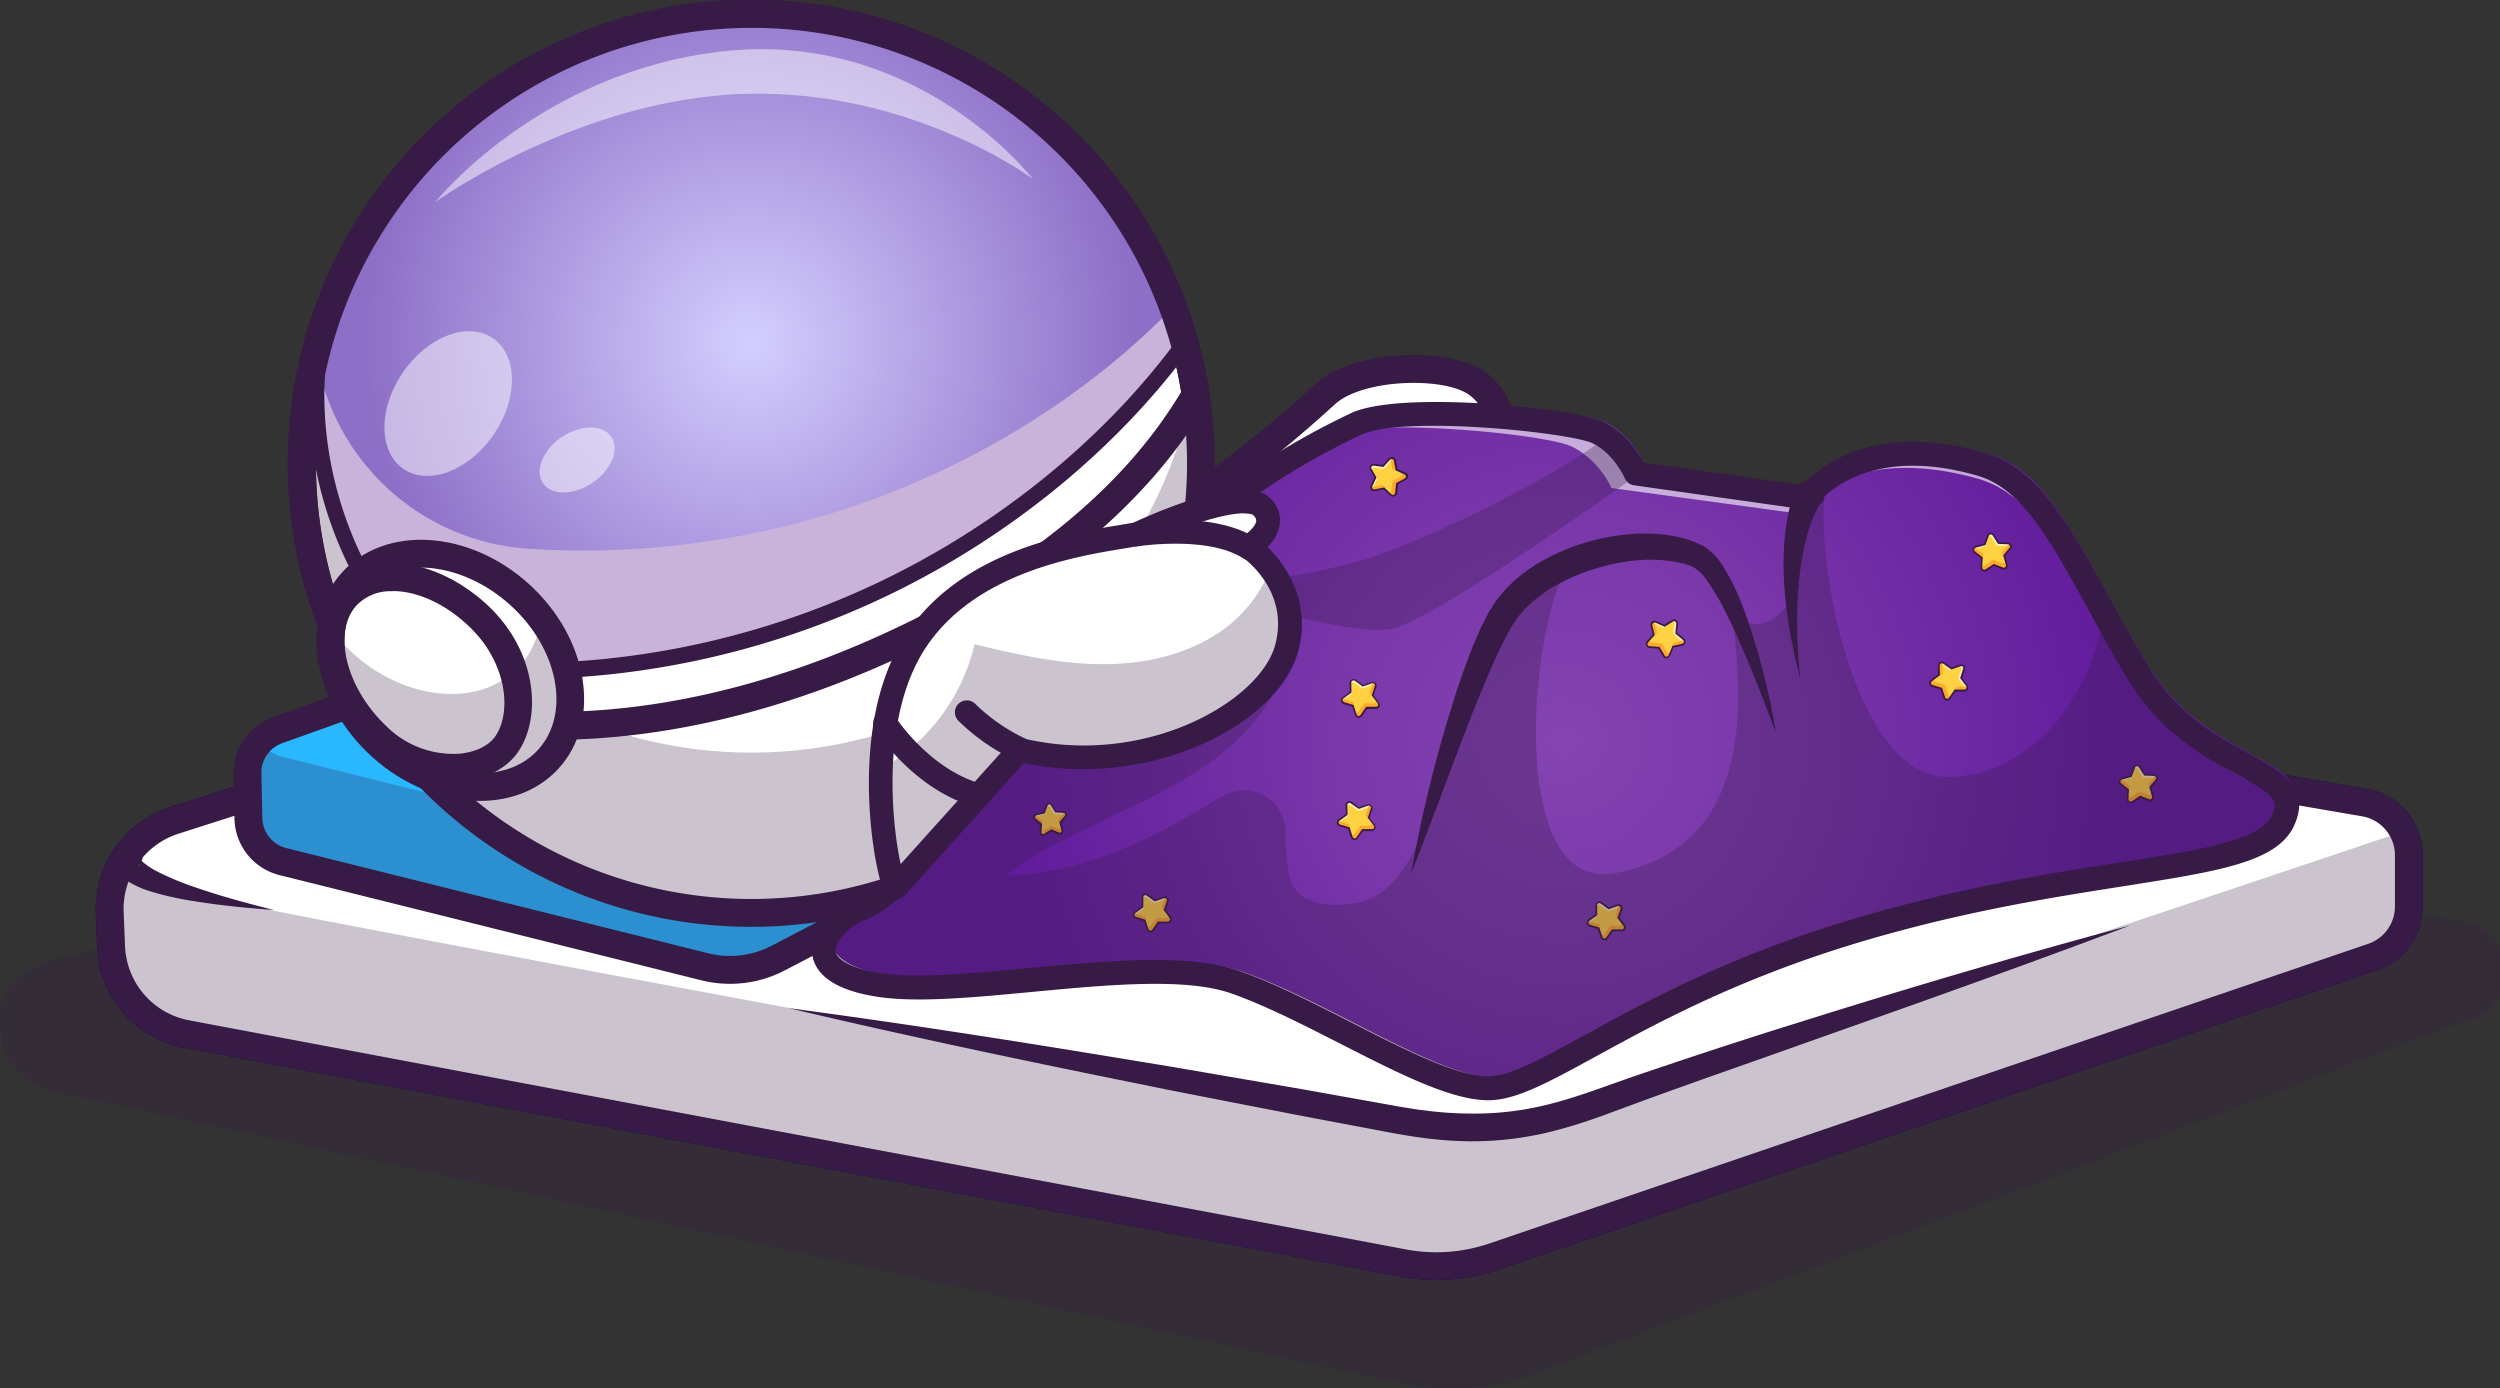 <?xml version="1.0" encoding="UTF-8"?> <svg xmlns="http://www.w3.org/2000/svg" xmlns:xlink="http://www.w3.org/1999/xlink" viewBox="0 0 603.72 335.3"><rect x="0" y="0" width="603.72" height="335.3" fill="#333333" stroke="none"/> <defs> <style>.cls-1{opacity:0.26;}.cls-2{fill:#371a45;}.cls-3{fill:#000049;}.cls-4{fill:#fff;}.cls-5{fill:#29b8ff;}.cls-6{fill:url(#Безымянный_градиент_112);}.cls-7{fill:#cab3da;}.cls-8{opacity:0.5;}.cls-9{fill:url(#Безымянный_градиент_104);}.cls-10{opacity:0.6;}.cls-11{fill:#ffd243;}.cls-12{fill:#ffa92c;}.cls-13{opacity:0.3;}</style> <radialGradient id="Безымянный_градиент_112" cx="181.27" cy="82.7" r="92.95" gradientUnits="userSpaceOnUse"> <stop offset="0" stop-color="#d4cfff"></stop> <stop offset="1" stop-color="#8d6fc7"></stop> </radialGradient> <radialGradient id="Безымянный_градиент_104" cx="377.52" cy="178.95" r="137.52" gradientUnits="userSpaceOnUse"> <stop offset="0.02" stop-color="#8343b0"></stop> <stop offset="0.4" stop-color="#7937aa"></stop> <stop offset="0.99" stop-color="#611b9c"></stop> </radialGradient> </defs> <g id="Слой_2" data-name="Слой 2"> <g id="Layer_1" data-name="Layer 1"> <g class="cls-1"> <path class="cls-2" d="M603.72,230.54v8.22c0,3.7-3.79,7-9.45,8.18l-229,86.82a74,74,0,0,1-23.61,1.05L20.09,265.11C9,263.82.84,258,.38,251L0,245.55c-.23-3.41,1.41-6.65,4.43-9.29a26.78,26.78,0,0,1,12.38-5.61l213.41-47.19L592.14,222c4.51.47,8.2,2.27,10.13,4.67A6.06,6.06,0,0,1,603.72,230.54Z"></path> </g> <path class="cls-3" d="M346.86,309.09a45.93,45.93,0,0,1-8.59-.8L44.47,253a25.68,25.68,0,0,1-21-24.29l-.33-8.14A25.84,25.84,0,0,1,41,194.92l193.6-62a3.34,3.34,0,0,1,1.6-.12L571.55,190.5a16.24,16.24,0,0,1,13.53,16.05v12.29a16.28,16.28,0,0,1-11,15.42L361.85,306.61A46.43,46.43,0,0,1,346.86,309.09Zm-111-169.5L43.1,201.33a19.09,19.09,0,0,0-13.24,18.94l.33,8.13a19,19,0,0,0,15.52,18l293.8,55.32a39.71,39.71,0,0,0,20.17-1.44l212.19-72.35a9.55,9.55,0,0,0,6.48-9V206.55a9.54,9.54,0,0,0-7.94-9.42Z"></path> <path class="cls-4" d="M581.72,206.55v12.3A12.9,12.9,0,0,1,573,231.07L360.77,303.43A43.15,43.15,0,0,1,338.89,305L45.09,249.66a22.44,22.44,0,0,1-18.26-21.12l-.33-8.14a22.37,22.37,0,0,1,15.57-22.28l193.59-62L571,193.82a12.91,12.91,0,0,1,10.74,12.73Z"></path> <path class="cls-2" d="M346.86,309.09a45.93,45.93,0,0,1-8.59-.8L44.47,253a25.68,25.68,0,0,1-21-24.29l-.33-8.14A25.84,25.84,0,0,1,41,194.92l193.6-62a3.34,3.34,0,0,1,1.6-.12L571.55,190.5a16.24,16.24,0,0,1,13.53,16.05v12.29a16.28,16.28,0,0,1-11,15.42L361.85,306.61A46.43,46.43,0,0,1,346.86,309.09Zm-111-169.5L43.1,201.33a19.09,19.09,0,0,0-13.24,18.94l.33,8.13a19,19,0,0,0,15.52,18l293.8,55.32a39.71,39.71,0,0,0,20.17-1.44l212.19-72.35a9.55,9.55,0,0,0,6.48-9V206.55a9.54,9.54,0,0,0-7.94-9.42Z"></path> <g class="cls-1"> <path class="cls-2" d="M360.77,303.43A43.15,43.15,0,0,1,338.89,305L45.09,249.66a22.44,22.44,0,0,1-18.26-21.12l-.33-8.14a22.49,22.49,0,0,1,4.1-13.9c3.3,4.1,8.82,7.82,17.9,9.86,28.13,6.3,273.8,51.37,273.8,51.37s30.81,9.43,78.39-6.64c38-12.83,140.14-47,179.68-60.29a13,13,0,0,1,1.35,5.75v12.3A12.9,12.9,0,0,1,573,231.07"></path> </g> <path class="cls-4" d="M156,144.54,67,176.31a11,11,0,0,0-7.29,10.58L60,197.65a11,11,0,0,0,8.33,10.42l101.86,25.4a25.18,25.18,0,0,0,17.69-2.09L269,189.15a11,11,0,0,0,5.91-10l-.2-8.55a11,11,0,0,0-8.55-10.44l-77.46-17.57A58.57,58.57,0,0,0,156,144.54Z"></path> <path class="cls-5" d="M156,144.54,67,176.31a11,11,0,0,0-7.29,10.58L60,197.65a11,11,0,0,0,8.33,10.42l101.86,25.4a25.18,25.18,0,0,0,17.69-2.09L269,189.15a11,11,0,0,0,5.91-10l-.2-8.55a11,11,0,0,0-8.55-10.44l-77.46-17.57A58.57,58.57,0,0,0,156,144.54Z"></path> <g class="cls-1"> <path class="cls-2" d="M274.94,179.15a11,11,0,0,1-5.91,10l-81.17,42.23a25.13,25.13,0,0,1-17.69,2.09L68.3,208.06A11,11,0,0,1,60,197.65l-.24-10.75a10.93,10.93,0,0,1,2.87-7.65,10.82,10.82,0,0,0,5.68,3.54L170.17,208.2a25.19,25.19,0,0,0,17.69-2.1L269,163.87a10.23,10.23,0,0,0,1.94-1.29,11,11,0,0,1,3.77,8Z"></path> </g> <path class="cls-2" d="M176.26,237.58a28.46,28.46,0,0,1-6.9-.85L67.49,211.33a14.37,14.37,0,0,1-10.87-13.61L56.38,187a14.32,14.32,0,0,1,9.52-13.83l88.95-31.77a61.91,61.91,0,0,1,34.63-2.07l77.46,17.57a14.33,14.33,0,0,1,11.16,13.64l.2,8.55a14.45,14.45,0,0,1-7.72,13.08l-81.17,42.22A28.46,28.46,0,0,1,176.26,237.58Zm-.56-93.1a55,55,0,0,0-18.58,3.23h0l-89,31.77a7.58,7.58,0,0,0-5,7.34l.24,10.76a7.62,7.62,0,0,0,5.77,7.22L171,230.2a21.67,21.67,0,0,0,15.31-1.81l81.17-42.22a7.7,7.7,0,0,0,4.11-6.95l-.21-8.55a7.6,7.6,0,0,0-5.92-7.24L188,145.86A55.6,55.6,0,0,0,175.7,144.48Zm-19.72.06h0Z"></path> <path class="cls-4" d="M282,124.94A314,314,0,0,0,320,95.17c7.89-7.27,29.51-8,36.91-2.48,10.52,7.86,7.58,29.6-17.88,33.5-14.22,2.18-23-4.64-23-4.64Z"></path> <path class="cls-2" d="M333.47,130a34.64,34.64,0,0,1-18.28-5l-32.9,3.27a3.36,3.36,0,0,1-2.15-6.18A312.55,312.55,0,0,0,317.73,92.7c9.31-8.58,32.86-8.94,41.2-2.7,5.82,4.34,8.34,12.09,6.43,19.72-2.57,10.32-12.23,17.71-25.81,19.79A39.84,39.84,0,0,1,333.47,130Zm-17.4-11.79a3.35,3.35,0,0,1,2.06.7c.3.23,7.92,5.88,20.4,4,10.82-1.65,18.41-7.17,20.31-14.77,1.25-5-.3-10-3.94-12.7-6-4.51-25.88-4-32.61,2.26a319,319,0,0,1-27.75,22.66l21.19-2.11Z"></path> <path class="cls-4" d="M290,111.91a107.74,107.74,0,1,1-1.26-16.61A108.55,108.55,0,0,1,290,111.91Z"></path> <g class="cls-1"> <path class="cls-2" d="M290,111.91A108.55,108.55,0,1,1,74.65,92.54a106.34,106.34,0,0,0,4,15.52A108.58,108.58,0,0,0,288.3,92.58c.16.91.32,1.82.46,2.73A109.38,109.38,0,0,1,290,111.91Z"></path> </g> <path class="cls-2" d="M181.47,223.82a111.94,111.94,0,1,1,110.61-129,112,112,0,0,1-110.61,129Zm0-217.09A105.18,105.18,0,1,0,286.65,111.91,105.07,105.07,0,0,0,181.47,6.73Z"></path> <path class="cls-6" d="M286.08,82.86C268.43,107,242.76,128.06,213.66,142a204.65,204.65,0,0,1-109,18.93C87.2,145.27,76.08,119.81,76.46,94.3a86.3,86.3,0,0,1,1.72-15.86,108.58,108.58,0,0,1,207.9,4.42Z"></path> <path class="cls-7" d="M283.27,74.18c-20.22,20.89-47.37,37.92-76.94,48a204.53,204.53,0,0,1-78.25,10.37A55.52,55.52,0,0,1,76.9,88.46L76.81,88c-.19,2.09-.32,4.19-.35,6.29-.38,25.51,10.74,51,28.19,66.66a204.65,204.65,0,0,0,109-18.93c29.1-14,54.77-35,72.42-59.17C285.26,79.92,284.32,77,283.27,74.18Z"></path> <path class="cls-2" d="M125.71,164a204.55,204.55,0,0,1-21.26-1.1l-.62-.07-.47-.41C85.2,146.05,74.15,120,74.54,94.27A88.35,88.35,0,0,1,76.3,78.06l0-.21a110.5,110.5,0,0,1,211.58,4.5l.25.89-.55.76c-17.91,24.49-43.88,45.72-73.14,59.77A205.21,205.21,0,0,1,125.71,164Zm-20.24-4.86A201.31,201.31,0,0,0,212.83,140.3c28.39-13.64,53.62-34.15,71.15-57.82A106.67,106.67,0,0,0,80,78.93a85.65,85.65,0,0,0-1.66,15.4C78,118.71,88.38,143.47,105.47,159.11Z"></path> <path class="cls-2" d="M133.17,178.67a149.7,149.7,0,0,1-35.68-4.21l-.81-.2-.62-.55a100.15,100.15,0,0,1-20.34-25.29l-.16-.28-.11-.31a111.94,111.94,0,1,1,216.63-53l.18,1.18-.6,1c-14.92,25.53-41,46.75-77.45,63.07C186.62,172.41,159.16,178.67,133.17,178.67ZM99.9,168.12c34.08,8.12,72.64,3.22,111.56-14.2,34.66-15.5,59.48-35.44,73.78-59.28A105.07,105.07,0,0,0,181.47,6.73,105.26,105.26,0,0,0,81.72,145.36,93.58,93.58,0,0,0,99.9,168.12Z"></path> <ellipse class="cls-4" cx="108.77" cy="161.88" rx="24.82" ry="31.91" transform="translate(-84.35 134.64) rotate(-48.07)"></ellipse> <g class="cls-1"> <path class="cls-2" d="M132.51,183.2c-9.16,10.2-27.21,8.92-40.32-2.85-9-8.07-13.31-19-12.21-28.3a40.57,40.57,0,0,0,5.32,5.79c13.11,11.78,31.17,13.06,40.32,2.86a20.58,20.58,0,0,0,5-11.49C139.15,160.47,140.27,174.57,132.51,183.2Z"></path> </g> <path class="cls-2" d="M115.87,193.41c-8.69,0-18.14-3.56-25.93-10.56-14.47-13-17.8-33-7.41-44.54h0c10.38-11.56,30.6-10.39,45.07,2.61s17.8,33,7.41,44.53C130.22,190.79,123.33,193.41,115.87,193.41Zm-28.34-50.6c-7.9,8.8-4.81,24.52,6.9,35S122.1,189.76,130,181s4.81-24.52-6.9-35S95.44,134,87.53,142.81Z"></path> <path class="cls-2" d="M109.15,188.77a30,30,0,0,1-20.54-8.59c-12.47-11.85-15.93-28.58-7.87-38.07a17.62,17.62,0,0,1,12.84-6.06c7.94-.43,17,3.38,24.29,10.22,12,11.31,13,27.27,7.06,35.56-2.72,3.79-7.57,6.28-13.31,6.82C110.8,188.73,110,188.77,109.15,188.77Zm-14.28-46c-.31,0-.62,0-.92,0a11.19,11.19,0,0,0-8.08,3.69h0c-5.56,6.55-2.18,19.76,7.38,28.85A22.89,22.89,0,0,0,111,182c3.74-.35,6.91-1.86,8.48-4,4.31-6,2.85-18.2-6.22-26.74C107.6,145.84,100.8,142.74,94.87,142.74Z"></path> <g class="cls-8"> <path class="cls-4" d="M105.16,48.76S130,17.52,174.26,12.43C221.55,7,249.41,43.21,249.41,43.21s-31.26-23.35-73.95-20.32C137.33,25.61,105.16,48.76,105.16,48.76Z"></path> </g> <g class="cls-8"> <ellipse class="cls-4" cx="108.24" cy="97.47" rx="19.13" ry="13.29" transform="translate(-33.37 131.58) rotate(-55.55)"></ellipse> </g> <g class="cls-8"> <ellipse class="cls-4" cx="139.37" cy="111.07" rx="9.97" ry="6.65" transform="translate(-38.33 97.55) rotate(-34.2)"></ellipse> </g> <path class="cls-9" d="M553.29,195.58c-5.94,13.27-45,10-99.76,25.71s-78.3,39.07-92.21,39.07-40.47-18.4-61.13-25.64-66,4.23-86.86.59-10.84-15.62-3.44-18.31S227,201.76,227,201.76c22.33-39.27,46.78-64.09,66.42-79.5A180.24,180.24,0,0,1,329.36,100c10.92-5.21,51.93-1,58.31,2a15.44,15.44,0,0,1,2.07,1.18A21.93,21.93,0,0,1,397,111.9l.72.11,40.69,5.77s11.8-16.87,42-8.13c12.31,3.58,19.46,17.32,29.47,35.57,2.48,4.53,5.15,9.32,8.1,14.31C532.79,184.65,559.24,182.3,553.29,195.58Z"></path> <g class="cls-10"> <path class="cls-4" d="M379.32,107.73a17,17,0,0,1,2.19,1.2,22.43,22.43,0,0,1,7.65,8.93l.77.1,43.1,5.88s12.5-17.19,44.46-8.28c13,3.65,20.61,17.65,31.22,36.23,2.62,4.61,5.44,9.5,8.57,14.58,10.93,17.75,27.75,22,34.93,27.51C552,184.42,529.35,184,516,161.45c-3-5-5.62-9.78-8.1-14.31-10-18.24-17.17-32-29.47-35.56-30.17-8.75-42,8.12-42,8.12l-40.69-5.77-.72-.11a21.92,21.92,0,0,0-7.22-8.76,15.39,15.39,0,0,0-2.07-1.17c-6.38-3-47.39-7.17-58.31-2-1.19.57-2.86,1.36-4.9,2.39C338.37,101.37,373.31,105.05,379.32,107.73Z"></path> </g> <path class="cls-2" d="M359.4,265.7c-9,0-21.92-6.62-35.64-13.62-9-4.58-18.26-9.32-26.45-12.19-11-3.86-29.9-2.07-48.19-.34-14.75,1.39-28.68,2.71-38.2,1-11.67-2-14.49-6.79-14.8-10.41-.55-6.29,6.16-11.73,10.87-13.44,5.33-1.92,13-10.7,15.72-14.14,19.12-33.57,52.5-78.54,103.06-102.55l.43-.21c11.94-5.68,53.93-1.21,60.76,2,5.43,2.52,8.64,7.42,10,9.91l38.31,5.44c3.82-4.21,17.14-15.59,44-7.82,13,3.78,20.58,17.58,30.16,35.05,2.82,5.15,5.74,10.48,9.09,16.14,7.08,12,16.77,17.24,24.56,21.49s15,8.17,11,17.19S536,210.35,512.9,214c-16.47,2.58-37,5.79-60.49,12.55-31.31,9-52.06,20.37-67.2,28.67C373.65,261.52,366,265.7,359.4,265.7Zm-80.49-33.87c7.78,0,14.8.68,20.31,2.61,8.56,3,18,7.83,27.16,12.5,12.51,6.39,25.44,13,33,13,5.14,0,12.65-4.11,23-9.8,15.39-8.44,36.46-20,68.39-29.16,23.86-6.87,44.56-10.1,61.19-12.7,19.74-3.09,34-5.32,36.73-11.43,1.62-3.6.51-4.88-8.46-9.77-8-4.34-18.87-10.28-26.76-23.62-3.4-5.73-6.34-11.1-9.19-16.3-9.28-16.93-16-29.17-26.71-32.28-27.62-8-38.37,6.41-38.81,7a2.91,2.91,0,0,1-2.76,1.18l-41.41-5.87a2.87,2.87,0,0,1-2.25-1.74c-.05-.11-2.63-6-7.85-8.44-5.54-2.57-45.75-6.8-55.86-2l-.44.21c-49.3,23.41-81.93,67.5-100.62,100.38l-.23.34c-1,1.35-10.48,13.31-18.44,16.19-3.38,1.22-7.31,4.93-7.09,7.51.19,2.2,3.95,4.16,10,5.23,8.76,1.54,22.32.25,36.67-1.1C258.94,232.83,269.48,231.83,278.91,231.83Z"></path> <path class="cls-2" d="M439.36,122a5.61,5.61,0,0,0-.5.8c-.18.35-.36.72-.54,1.09l-.5,1.15-.45,1.2a47.78,47.78,0,0,0-1.48,5.06A67.73,67.73,0,0,0,434.3,142c-.32,3.65-.33,7.33-.29,11l.26,5.55.47,5.56-1.3-5.44-1.1-5.5A112.54,112.54,0,0,1,430.93,142a73.3,73.3,0,0,1,0-11.48,54.14,54.14,0,0,1,.79-5.84l.31-1.47.4-1.49c.14-.5.3-1,.48-1.51a13.15,13.15,0,0,1,.71-1.7l.42-.81a3.5,3.5,0,0,1,6.22,3.2A3.61,3.61,0,0,1,439.36,122Z"></path> <path class="cls-11" d="M386.64,218l1.83,1.35,2.15-.75a.73.73,0,0,1,.94.93l-.71,2.15,1.38,1.81a.74.74,0,0,1-.59,1.19h-2.28l-1.29,1.87a.74.74,0,0,1-1.31-.2l-.7-2.16-2.17-.66a.74.74,0,0,1-.22-1.31l1.84-1.32-.05-2.27A.74.74,0,0,1,386.64,218Z"></path> <path class="cls-12" d="M392.23,223.49a.74.74,0,0,1-.59,1.19h-2.27l-1.3,1.87a.74.74,0,0,1-1.31-.2l-.22-.67a.75.75,0,0,0,1-.23l1.29-1.87h2.27a.73.73,0,0,0,.74-.65Z"></path> <g class="cls-10"> <path class="cls-4" d="M383.67,222.21l2.14-1.52,0,.63L384,222.6l-.17,0a.67.67,0,0,1-.32-.21A.8.8,0,0,1,383.67,222.21Z"></path> </g> <g class="cls-10"> <path class="cls-4" d="M390.79,218.56a.7.7,0,0,1,0,.38l-.12.36-.18,0-2.14.75-1.83-1.34a.74.74,0,0,0-1,.16v-.29a.74.74,0,0,1,1.18-.62l1.83,1.34,2.15-.74A.53.53,0,0,1,390.79,218.56Z"></path> </g> <path class="cls-12" d="M386.42,224.26l-2.53-.74a.74.74,0,0,1-.44-1.06l2.64.77Z"></path> <path class="cls-12" d="M391.56,219.53,390.7,222l-.65-.86.9-2.56A.74.74,0,0,1,391.56,219.53Z"></path> <path class="cls-2" d="M387.46,227.07h-.14a.94.94,0,0,1-.77-.65l-.66-2.06-2.06-.62a1,1,0,0,1-.29-1.69l1.75-1.26,0-2.16a1,1,0,0,1,1.52-.79l1.74,1.27,2-.71a1,1,0,0,1,1,.22,1,1,0,0,1,.24,1l-.67,2,1.3,1.72a1,1,0,0,1,.09,1,.89.89,0,0,1-.85.53h-2.16l-1.23,1.77A1,1,0,0,1,387.46,227.07Zm-1.26-9a.53.53,0,0,0-.24.06.52.52,0,0,0-.28.48l.05,2.39-1.93,1.39a.49.49,0,0,0-.21.51.52.52,0,0,0,.36.42l2.28.68.73,2.28a.51.51,0,0,0,.42.35.49.49,0,0,0,.51-.22l1.36-1.95h2.39a.52.52,0,0,0,.47-.29.54.54,0,0,0-.05-.56l-1.45-1.9.75-2.26a.54.54,0,0,0-.13-.54.52.52,0,0,0-.54-.12l-2.25.79-1.93-1.41A.51.51,0,0,0,386.2,218.07Z"></path> <path class="cls-2" d="M428.87,176.93c-2.49-6.49-4.93-13-7.65-19.28-1.34-3.16-2.72-6.31-4.26-9.32a56,56,0,0,0-5-8.51A10.05,10.05,0,0,0,409,137a2.3,2.3,0,0,0-.35-.17l-.53-.19-1-.38A5.4,5.4,0,0,0,406,136l-1.11-.26a34.63,34.63,0,0,0-9.41-.44,48.51,48.51,0,0,0-9.51,1.81,45.61,45.61,0,0,0-9,3.6,32.9,32.9,0,0,0-7.72,5.38l-.85.78c-.26.28-.5.57-.75.86a13.34,13.34,0,0,0-1.42,1.76c-.41.64-.84,1.23-1.25,1.91l-1.17,2.14c-3.09,5.84-5.62,12.29-8.21,18.63-5,12.81-9.73,25.81-14.81,38.75a321.68,321.68,0,0,1,9.86-40.5c.54-1.66,1-3.33,1.6-5l1.75-5c.64-1.64,1.24-3.29,1.92-4.93l1.07-2.45c.35-.82.7-1.64,1.13-2.45l1.24-2.45c.47-.82,1-1.65,1.54-2.47a18.93,18.93,0,0,1,1.78-2.31c.31-.37.62-.75.94-1.11l1-1a38.31,38.31,0,0,1,9.18-6.54,52.21,52.21,0,0,1,21.19-5.81,37.88,37.88,0,0,1,11.21,1l1.39.41a7.83,7.83,0,0,1,1.38.49l1.37.59.68.3a7.56,7.56,0,0,1,.78.45,15.35,15.35,0,0,1,4.28,4.6,53.25,53.25,0,0,1,4.78,9.75c1.26,3.31,2.35,6.64,3.34,10A172.79,172.79,0,0,1,428.87,176.93Z"></path> <g class="cls-13"> <path class="cls-2" d="M395.76,114.46c-16.92,12-51.8,36.05-59.91,37.45-10.81,1.85-47.7-9.75-47.7-9.75s27.62-2.3,44-7.86c12.41-4.22,42.45-18.36,55.68-28.72a21.92,21.92,0,0,1,7.22,8.77Z"></path> </g> <path class="cls-2" d="M33.49,209.12a1.35,1.35,0,0,0,.18-.2l.08-.09.09-.15a1.78,1.78,0,0,0,.12-.29,1.39,1.39,0,0,0,.07-.6c0-.38-.19-.54-.19-.49s.3.56.75.95a18.73,18.73,0,0,0,3.64,2.34,69.65,69.65,0,0,0,8.93,3.69c6.21,2.15,12.63,3.89,19.07,5.49-6.63-.5-13.26-1.13-19.9-2.23a73.82,73.82,0,0,1-10-2.28A23.56,23.56,0,0,1,31.17,213a11.24,11.24,0,0,1-1.36-1c-.23-.19-.47-.43-.7-.66a6.53,6.53,0,0,1-.69-.89,5.18,5.18,0,0,1-.9-2.83,4.9,4.9,0,0,1,.32-1.81,4.35,4.35,0,0,1,.41-.84,4.68,4.68,0,0,1,.27-.4l.18-.22a3.19,3.19,0,0,1,.29-.3,3.37,3.37,0,0,1,4.5,5Z"></path> <path class="cls-11" d="M516.71,185.14l1.22,1.92,2.27.08a.75.75,0,0,1,.54,1.22l-1.45,1.74.62,2.19a.74.74,0,0,1-1,.89l-2.11-.84-1.89,1.27a.74.74,0,0,1-1.15-.66l.14-2.27-1.78-1.4a.74.74,0,0,1,.27-1.3l2.2-.57.78-2.13A.74.74,0,0,1,516.71,185.14Z"></path> <path class="cls-12" d="M519.91,192.29a.74.74,0,0,1-1,.89l-2.11-.84-1.89,1.27a.74.74,0,0,1-1.15-.66l0-.71a.73.73,0,0,0,1,.13l1.89-1.26,2.11.84a.73.73,0,0,0,.92-.34Z"></path> <g class="cls-10"> <path class="cls-4" d="M512.41,188l2.56-.64-.23.6-2.13.53-.14-.11a.71.71,0,0,1-.23-.32A.58.58,0,0,1,512.41,188Z"></path> </g> <g class="cls-10"> <path class="cls-4" d="M520.37,187.17a.73.73,0,0,1-.14.36l-.25.29a.48.48,0,0,0-.18,0l-2.27-.09-1.21-1.92a.74.74,0,0,0-1-.22l.1-.28a.74.74,0,0,1,1.32-.14l1.22,1.92,2.27.08Z"></path> </g> <path class="cls-12" d="M514.22,190.88l-2.08-1.6a.75.75,0,0,1,0-1.15l2.18,1.68Z"></path> <path class="cls-12" d="M520.74,188.35l-1.7,2-.29-1,1.77-2.06A.73.73,0,0,1,520.74,188.35Z"></path> <path class="cls-2" d="M514.52,194a.91.91,0,0,1-.48-.13,1,1,0,0,1-.48-.89l.14-2.15-1.7-1.33a1,1,0,0,1,.36-1.68l2.09-.54.74-2a1,1,0,0,1,1.71-.19l1.15,1.83,2.16.08a1,1,0,0,1,.7,1.56l-1.38,1.66.59,2.08a1,1,0,0,1-.28,1,.93.93,0,0,1-1,.18l-2-.79-1.79,1.2A1,1,0,0,1,514.52,194Zm1.57-8.94H516a.52.52,0,0,0-.43.34l-.83,2.24-2.31.6a.52.52,0,0,0-.19.92l1.87,1.47L514,193a.53.53,0,0,0,.27.49.52.52,0,0,0,.55,0l2-1.33L519,193a.51.51,0,0,0,.54-.1.53.53,0,0,0,.16-.53l-.66-2.3,1.53-1.83a.52.52,0,0,0,.07-.55.51.51,0,0,0-.46-.31l-2.38-.09-1.28-2A.52.52,0,0,0,516.09,185Z"></path> <path class="cls-11" d="M277.06,216.1l1.83,1.34,2.15-.74a.73.73,0,0,1,.94.93l-.71,2.15,1.38,1.81a.74.74,0,0,1-.59,1.19h-2.28l-1.29,1.87a.74.74,0,0,1-1.31-.2l-.7-2.16-2.17-.66a.74.74,0,0,1-.22-1.31l1.84-1.32-.05-2.27A.74.74,0,0,1,277.06,216.1Z"></path> <path class="cls-12" d="M282.65,221.59a.74.74,0,0,1-.59,1.19h-2.27l-1.3,1.87a.74.74,0,0,1-1.31-.2l-.22-.67a.75.75,0,0,0,1-.23l1.29-1.87h2.27a.73.73,0,0,0,.74-.65Z"></path> <g class="cls-10"> <path class="cls-4" d="M274.09,220.31l2.14-1.52,0,.63-1.8,1.28-.17,0a.62.62,0,0,1-.32-.22Z"></path> </g> <g class="cls-10"> <path class="cls-4" d="M281.21,216.66a.7.7,0,0,1,0,.38l-.12.36-.18,0-2.14.75-1.83-1.34a.74.74,0,0,0-1,.16v-.29a.74.74,0,0,1,1.18-.62l1.83,1.34,2.15-.74A.47.47,0,0,1,281.21,216.66Z"></path> </g> <path class="cls-12" d="M276.84,222.36l-2.53-.74a.74.74,0,0,1-.44-1.06l2.64.77Z"></path> <path class="cls-12" d="M282,217.63l-.86,2.45-.65-.86.9-2.56A.74.74,0,0,1,282,217.63Z"></path> <path class="cls-2" d="M277.88,225.17h-.14a.94.94,0,0,1-.77-.65l-.66-2.06-2.06-.62a1,1,0,0,1-.67-.76,1,1,0,0,1,.38-.93l1.75-1.26,0-2.16a1,1,0,0,1,1.52-.79l1.74,1.27,2-.71a1,1,0,0,1,1,.22,1,1,0,0,1,.24,1l-.68,2,1.31,1.72a1,1,0,0,1-.76,1.54H279.9l-1.23,1.77A1,1,0,0,1,277.88,225.17Zm-1.25-9a.54.54,0,0,0-.25.06.52.52,0,0,0-.28.48l0,2.39-1.93,1.39a.52.52,0,0,0-.22.51.55.55,0,0,0,.37.42l2.28.68.73,2.28a.53.53,0,0,0,.93.13l1.36-1.95h2.39a.51.51,0,0,0,.47-.3.52.52,0,0,0,0-.55l-1.45-1.9.75-2.26a.54.54,0,0,0-.13-.54.52.52,0,0,0-.54-.12l-2.25.79-1.93-1.41A.5.5,0,0,0,276.63,216.17Z"></path> <path class="cls-2" d="M514.37,223.5c-26.09,9.85-52.34,19.15-78.59,28.43-13.1,4.7-26.27,9.21-39.3,14l-9.8,3.61c-3.33,1.19-6.72,2.31-10.21,3.24A79.18,79.18,0,0,1,355,275.61a92.06,92.06,0,0,1-10.78-.75l-2.67-.36c-.88-.13-1.76-.29-2.64-.43-1.78-.29-3.48-.62-5.19-.94l-20.52-3.88-20.51-4-10.24-2-10.24-2.08c-27.3-5.53-54.56-11.29-81.7-17.71,27.65,3.67,55.17,8,82.64,12.54l10.31,1.7,10.29,1.77L314.28,263l20.56,3.68c1.71.31,3.44.63,5.1.88.84.13,1.67.28,2.51.4l2.51.31a87.21,87.21,0,0,0,10.05.64,72.78,72.78,0,0,0,19.79-2.44c3.25-.84,6.48-1.88,9.71-3l9.85-3.48c13.22-4.49,26.45-8.87,39.76-13C460.71,238.62,487.43,230.7,514.37,223.5Z"></path> <path class="cls-11" d="M253.9,194.35l1,1.67,2,.12a.63.63,0,0,1,.44,1.05L256,198.66l.49,1.89a.63.63,0,0,1-.86.74l-1.8-.75-1.64,1a.63.63,0,0,1-1-.58l.17-1.95-1.51-1.24a.64.64,0,0,1,.26-1.11l1.9-.44.71-1.81A.64.64,0,0,1,253.9,194.35Z"></path> <path class="cls-12" d="M256.51,200.55a.64.64,0,0,1-.87.74l-1.79-.75-1.64,1a.63.63,0,0,1-1-.58l.05-.61a.64.64,0,0,0,.84.13l1.64-1.05,1.8.76a.64.64,0,0,0,.8-.27Z"></path> <g class="cls-10"> <path class="cls-4" d="M250.15,196.7l2.2-.5-.2.51-1.84.42-.12-.1a.17.17,0,1,1,0-.33Z"></path> </g> <g class="cls-10"> <path class="cls-4" d="M257,196.16a.58.58,0,0,1-.13.3l-.22.25a.8.8,0,0,0-.15,0l-1.95-.11-1-1.67a.62.62,0,0,0-.87-.22l.09-.23a.64.64,0,0,1,1.14-.1l1,1.67,2,.12Z"></path> </g> <path class="cls-12" d="M251.65,199.23l-1.76-1.42a.63.63,0,0,1,0-1l1.84,1.48Z"></path> <path class="cls-12" d="M257.29,197.19l-1.49,1.66-.23-.9,1.55-1.73A.63.63,0,0,1,257.29,197.19Z"></path> <path class="cls-2" d="M251.86,201.9a.88.88,0,0,1-.44-.12.84.84,0,0,1-.4-.8l.15-1.83L249.75,198a.86.86,0,0,1,.35-1.49l1.79-.41.67-1.71a.84.84,0,0,1,.72-.54.85.85,0,0,1,.8.41l.95,1.57,1.83.11a.86.86,0,0,1,.74.52.87.87,0,0,1-.14.89l-1.21,1.39.47,1.77a.85.85,0,0,1-1.16,1l-1.69-.71-1.55,1A.84.84,0,0,1,251.86,201.9Zm1.49-7.64h0a.4.4,0,0,0-.36.27l-.75,1.92-2,.46a.41.41,0,0,0-.31.32.4.4,0,0,0,.14.42l1.59,1.31-.17,2a.41.41,0,0,0,.2.4.41.41,0,0,0,.44,0l1.74-1.11,1.9.8a.42.42,0,0,0,.44-.06.43.43,0,0,0,.13-.43l-.52-2,1.35-1.56a.42.42,0,0,0,.07-.44.41.41,0,0,0-.36-.26l-2.06-.12-1.07-1.77A.41.41,0,0,0,253.35,194.26Z"></path> <g class="cls-13"> <path class="cls-2" d="M551.37,198c-5.94,13.27-45,10-99.76,25.71s-78.3,39.07-92.21,39.07-40.48-18.4-61.13-25.64-66,4.23-86.86.58-10.84-15.62-3.44-18.3,17.14-15.24,17.14-15.24c22.33-39.27,46.78-64.09,66.42-79.51,7.64,2.76,14.38,7.81,17.83,15,5.15,10.84,1.73,24.28-5.69,33.71s-18.2,15.59-29,20.83-22.05,9.87-31.57,17.19c19.85-.68,35.71-9.23,52-19.09a10.1,10.1,0,0,1,15.34,8.6c0,6,.63,11.44,2.05,13.41,3.32,4.6,9.38,4.62,15,3.74,24.94-3.89,23.21-76,51.27-82-9.83,17.32-14.61,80.05,11.59,74.76,30.49-6.15,32.13-35.55,27.35-66-.18,3.53,3.71,6.34,7.21,5.86s6.3-3.38,7.62-6.66-2.12-19.5,8.76-28.34c-4.07,14.69,5.5,71.95,29,71.95,20.19,0,35.43-20,37.65-40C510.38,152.19,513,157,516,162,530.87,187.1,557.32,184.75,551.37,198Z"></path> </g> <path class="cls-4" d="M310.67,156.65c-4.3,15.49-34,31.83-64.43,24.41l-29.87,33.19c-1-.5-4.08-13.21-3.64-28,.3-10.43,2.37-21.9,8.13-30.92,14-21.81,44-24.42,53.74-26.31,0,0,25.07-11.63,30-6.68s-3.11,9.76-3.11,9.76a25.22,25.22,0,0,1,5.39,5.37A21.46,21.46,0,0,1,310.67,156.65Z"></path> <path class="cls-2" d="M216.37,217.14a3,3,0,0,1-1.32-.32c-1.18-.61-1.81-1.74-2.6-4.66-2.42-8.95-6.51-38.9,6-58.42,13.15-20.55,39.33-24.87,51.91-26.95,1.28-.21,2.42-.4,3.37-.58,8.28-3.81,27.27-11.63,32.94-5.94a7.36,7.36,0,0,1,2.4,6.29,9.87,9.87,0,0,1-3,5.53c5,4.8,10.57,13.89,7.39,25.34-4.94,17.78-36.16,33.29-66.2,26.82l-28.74,31.93A2.85,2.85,0,0,1,216.37,217.14Zm84-93.18c-1.95,0-5.5.49-11.76,2.57-6.62,2.21-12.74,5-12.8,5.06a3.28,3.28,0,0,1-.67.22c-1.06.21-2.37.42-3.87.67-11.76,1.94-36.23,6-48,24.37-10.58,16.54-7.91,42-5.77,51.82l26.58-29.54a2.87,2.87,0,0,1,2.82-.87c29.26,7.12,57.16-8.66,61-22.37,3.67-13.23-7.54-21.12-8-21.45a2.88,2.88,0,0,1,.15-4.85c1.23-.76,3.15-2.47,3.31-3.74,0-.19.08-.68-.76-1.51C302.57,124.33,302.08,124,300.38,124Z"></path> <path class="cls-2" d="M246.17,183.76a2.87,2.87,0,0,1-1.17-.25,49.67,49.67,0,0,1-13.56-9.45,2.88,2.88,0,0,1,4.08-4.08,44.34,44.34,0,0,0,11.82,8.26,2.89,2.89,0,0,1-1.17,5.52Z"></path> <path class="cls-2" d="M301.77,135.29a2.86,2.86,0,0,1-1.55-.46c-8.57-5.5-25.09-2.94-25.25-2.92a2.88,2.88,0,0,1-.91-5.69c.76-.13,18.85-2.94,29.28,3.76a2.89,2.89,0,0,1-1.57,5.31Z"></path> <path class="cls-2" d="M236,194.89a3.21,3.21,0,0,1-.8-.11c-14.59-4.22-23.52-18-23.89-18.59a2.88,2.88,0,0,1,4.86-3.1c.12.19,8.2,12.55,20.63,16.14a2.89,2.89,0,0,1-.8,5.66Z"></path> <g class="cls-1"> <path class="cls-2" d="M310.67,156.16c-4.3,15.48-34,31.82-64.43,24.4l-29.87,33.19c-1-.49-4.07-13.21-3.64-28a47.08,47.08,0,0,0,22.62-30.17c10.32,2.5,20.8,4.86,31.42,4.81s21.54-2.69,29.87-9.3a32.59,32.59,0,0,0,10.25-14.13A21.41,21.41,0,0,1,310.67,156.16Z"></path> </g> <path class="cls-11" d="M326.32,193.82l1.84,1.34,2.14-.75a.74.74,0,0,1,.95.93l-.71,2.16,1.37,1.81a.73.73,0,0,1-.59,1.18h-2.27l-1.3,1.87a.74.74,0,0,1-1.31-.2l-.69-2.16-2.18-.65a.74.74,0,0,1-.22-1.31l1.84-1.33,0-2.27A.73.73,0,0,1,326.32,193.82Z"></path> <path class="cls-12" d="M331.91,199.31a.73.73,0,0,1-.59,1.18h-2.27l-1.3,1.87a.74.74,0,0,1-1.31-.2l-.22-.67a.74.74,0,0,0,1-.23l1.3-1.86h2.27a.74.74,0,0,0,.74-.65Z"></path> <g class="cls-10"> <path class="cls-4" d="M323.35,198l2.15-1.53v.64l-1.79,1.27-.18,0a.72.72,0,0,1-.32-.21A.49.49,0,0,1,323.35,198Z"></path> </g> <g class="cls-10"> <path class="cls-4" d="M330.47,194.37a.58.58,0,0,1,0,.39l-.11.36a.57.57,0,0,0-.18,0l-2.15.75-1.83-1.34a.74.74,0,0,0-1,.16v-.29a.73.73,0,0,1,1.17-.61l1.84,1.34,2.14-.75Z"></path> </g> <path class="cls-12" d="M326.1,200.07l-2.53-.73a.75.75,0,0,1-.44-1.06l2.64.76Z"></path> <path class="cls-12" d="M331.25,195.34l-.86,2.45-.66-.85.9-2.57A.75.75,0,0,1,331.25,195.34Z"></path> <path class="cls-2" d="M327.15,202.88H327a1,1,0,0,1-.77-.65l-.66-2.05-2.06-.63a.94.94,0,0,1-.67-.75,1,1,0,0,1,.39-.94l1.75-1.26-.05-2.16a1,1,0,0,1,.51-.87,1,1,0,0,1,1,.08l1.74,1.28,2-.71a1,1,0,0,1,1.22,1.2l-.67,2.05,1.3,1.71a1,1,0,0,1-.76,1.54h-2.16l-1.23,1.77A1,1,0,0,1,327.15,202.88Zm-1.26-9a.57.57,0,0,0-.25.06.51.51,0,0,0-.28.47l.05,2.39-1.93,1.39a.49.49,0,0,0-.21.51.51.51,0,0,0,.36.42l2.29.69.72,2.27a.53.53,0,0,0,.43.36.52.52,0,0,0,.51-.22l1.35-2h2.39a.52.52,0,0,0,.42-.84l-1.44-1.9.74-2.27a.5.5,0,0,0-.13-.54.51.51,0,0,0-.54-.12l-2.25.79L326.2,194A.52.52,0,0,0,325.89,193.89Z"></path> <path class="cls-11" d="M405,150.62l-.22,2.28,1.75,1.49a.74.74,0,0,1-.32,1.3l-2.25.49-.86,2.13a.75.75,0,0,1-1.34.1l-1.17-2-2.29-.17a.75.75,0,0,1-.51-1.25l1.53-1.71-.55-2.24a.75.75,0,0,1,1-.86l2.11.92,1.95-1.21A.75.75,0,0,1,405,150.62Z"></path> <path class="cls-12" d="M403.13,158.31a.75.75,0,0,1-1.34.1l-1.17-2-2.29-.17a.75.75,0,0,1-.51-1.25l.48-.53a.74.74,0,0,0,.69.71l2.3.17,1.16,2a.75.75,0,0,0,.95.31Z"></path> <g class="cls-10"> <path class="cls-4" d="M399.83,150.2l2.44,1.08-.55.34-2-.91,0-.18a.2.2,0,1,1,.19-.33Z"></path> </g> <g class="cls-10"> <path class="cls-4" d="M406.69,154.52a.72.72,0,0,1-.34.19l-.38.08a.83.83,0,0,0-.13-.14l-1.75-1.48.22-2.29a.75.75,0,0,0-.67-.82l.25-.15a.75.75,0,0,1,1.14.71l-.22,2.28,1.75,1.49Z"></path> </g> <path class="cls-12" d="M399.47,153.64l-.67-2.58a.74.74,0,0,1,.7-.92l.69,2.69Z"></path> <path class="cls-12" d="M406.24,155.69l-2.58.52.41-1,2.69-.54A.74.74,0,0,1,406.24,155.69Z"></path> <path class="cls-2" d="M402.43,159a1,1,0,0,1-.83-.48l-1.11-1.88-2.17-.16a1,1,0,0,1-.66-1.61l1.45-1.63-.52-2.12a1,1,0,0,1,.32-1,1,1,0,0,1,1-.14l2,.87,1.85-1.15a1,1,0,0,1,1,0,1,1,0,0,1,.45.92l-.22,2.17,1.67,1.41a1,1,0,0,1,.32,1,1,1,0,0,1-.73.72l-2.14.46-.82,2a1,1,0,0,1-.83.6Zm-2.9-8.65a.48.48,0,0,0-.34.13.51.51,0,0,0-.18.53l.58,2.34-1.6,1.81a.51.51,0,0,0-.1.55.52.52,0,0,0,.46.33l2.4.18L402,158.3a.52.52,0,0,0,.94-.07l.92-2.23,2.35-.52a.53.53,0,0,0,.23-.93L404.58,153l.23-2.41a.53.53,0,0,0-.24-.5.53.53,0,0,0-.57,0L402,151.36l-2.21-1A.54.54,0,0,0,399.53,150.35Z"></path> <path class="cls-11" d="M474.29,161.62l-.7,2.16,1.38,1.8a.74.74,0,0,1-.59,1.19h-2.27l-1.28,1.87a.74.74,0,0,1-1.32-.19l-.7-2.15-2.18-.65a.74.74,0,0,1-.22-1.31l1.83-1.33-.06-2.27a.74.74,0,0,1,1.18-.62l1.84,1.33,2.14-.76A.74.74,0,0,1,474.29,161.62Z"></path> <path class="cls-12" d="M470.83,168.64a.74.74,0,0,1-1.32-.19l-.7-2.15-2.18-.65a.74.74,0,0,1-.22-1.31l.57-.41a.73.73,0,0,0,.52.83l2.17.65.71,2.16a.72.72,0,0,0,.84.49Z"></path> <g class="cls-10"> <path class="cls-4" d="M469.36,160.12l2.12,1.55-.6.22-1.77-1.31v-.18a.73.73,0,0,1,.1-.37A.51.51,0,0,1,469.36,160.12Z"></path> </g> <g class="cls-10"> <path class="cls-4" d="M475.06,165.73a.65.65,0,0,1-.37.11h-.38a.6.6,0,0,0-.09-.15l-1.38-1.81.7-2.16a.75.75,0,0,0-.48-.93l.28-.1a.74.74,0,0,1,1,.93l-.7,2.16,1.38,1.8A.6.6,0,0,1,475.06,165.73Z"></path> </g> <path class="cls-12" d="M468.28,163.37l-.1-2.64a.74.74,0,0,1,.87-.74l.1,2.74Z"></path> <path class="cls-12" d="M474.38,166.77l-2.6-.05.61-.89,2.72,0A.74.74,0,0,1,474.38,166.77Z"></path> <path class="cls-2" d="M470.22,169.18h-.14a.94.94,0,0,1-.77-.65l-.67-2.05-2.07-.61a1,1,0,0,1-.67-.76.94.94,0,0,1,.38-.93L468,162.9l0-2.16a.93.93,0,0,1,.51-.87,1,1,0,0,1,1,.07l1.75,1.27,2-.72a1,1,0,0,1,1,.21,1,1,0,0,1,.24,1l-.66,2.06,1.31,1.71a.93.93,0,0,1,.1,1,1,1,0,0,1-.86.54h-2.15L471,168.77A1,1,0,0,1,470.22,169.18Zm-1.3-9a.53.53,0,0,0-.24.06.52.52,0,0,0-.28.48l.06,2.38-1.93,1.41a.53.53,0,0,0-.21.51.52.52,0,0,0,.37.41l2.29.68.74,2.27a.49.49,0,0,0,.42.35.52.52,0,0,0,.51-.22l1.35-2h2.38a.5.5,0,0,0,.47-.3.52.52,0,0,0-.05-.55l-1.45-1.89.73-2.27A.5.5,0,0,0,474,161a.51.51,0,0,0-.54-.11l-2.25.79-1.93-1.4A.5.5,0,0,0,468.92,160.19Zm5.37,1.43Z"></path> <path class="cls-11" d="M481.39,129.19l1.21,1.92,2.27.08a.75.75,0,0,1,.55,1.22L484,134.16l.62,2.18a.74.74,0,0,1-1,.89l-2.11-.84-1.88,1.27a.75.75,0,0,1-1.16-.66l.15-2.27-1.79-1.4a.74.74,0,0,1,.28-1.3l2.2-.57.78-2.13A.74.74,0,0,1,481.39,129.19Z"></path> <path class="cls-12" d="M484.59,136.34a.74.74,0,0,1-1,.89l-2.11-.84-1.88,1.27a.75.75,0,0,1-1.16-.66l.05-.71a.73.73,0,0,0,1,.14l1.89-1.27,2.11.84a.74.74,0,0,0,.93-.34Z"></path> <g class="cls-10"> <path class="cls-4" d="M477.09,132l2.55-.64-.22.6-2.14.53-.14-.11a.69.69,0,0,1-.22-.32A.49.49,0,0,1,477.09,132Z"></path> </g> <g class="cls-10"> <path class="cls-4" d="M485.05,131.22a.67.67,0,0,1-.15.36l-.24.29a.57.57,0,0,0-.18,0l-2.27-.09L481,129.83a.73.73,0,0,0-1-.22l.1-.28a.74.74,0,0,1,1.32-.14l1.21,1.92,2.27.08Z"></path> </g> <path class="cls-12" d="M478.9,134.93l-2.09-1.6a.74.74,0,0,1,0-1.15l2.18,1.68Z"></path> <path class="cls-12" d="M485.42,132.41l-1.7,2-.3-1,1.77-2.06A.75.75,0,0,1,485.42,132.41Z"></path> <path class="cls-2" d="M479.19,138a.9.9,0,0,1-.47-.13,1,1,0,0,1-.48-.89l.13-2.15-1.69-1.33a1,1,0,0,1,.35-1.68l2.09-.54.75-2a.93.93,0,0,1,.79-.62.94.94,0,0,1,.91.43l1.16,1.83,2.15.08a1,1,0,0,1,.84.56.94.94,0,0,1-.14,1l-1.37,1.67.59,2.07a1,1,0,0,1-.28,1,.94.94,0,0,1-1,.18l-2-.79-1.79,1.2A1,1,0,0,1,479.19,138Zm1.58-8.94h-.06a.52.52,0,0,0-.44.35l-.82,2.23-2.31.6a.5.5,0,0,0-.38.4.49.49,0,0,0,.19.52l1.87,1.47-.15,2.38a.52.52,0,0,0,.26.49.54.54,0,0,0,.56,0l2-1.33,2.21.88a.53.53,0,0,0,.55-.1.5.5,0,0,0,.15-.53l-.65-2.3,1.52-1.83a.53.53,0,0,0-.38-.86l-2.39-.09-1.27-2A.51.51,0,0,0,480.77,129.06Z"></path> <path class="cls-11" d="M327.28,164.26l1.84,1.34,2.14-.75a.74.74,0,0,1,.95.93l-.71,2.16,1.37,1.81a.73.73,0,0,1-.59,1.18H330l-1.3,1.86a.74.74,0,0,1-1.31-.19l-.69-2.17-2.18-.65a.75.75,0,0,1-.22-1.31l1.85-1.33-.05-2.27A.73.73,0,0,1,327.28,164.26Z"></path> <path class="cls-12" d="M332.87,169.75a.73.73,0,0,1-.59,1.18H330l-1.3,1.86a.74.74,0,0,1-1.31-.19l-.21-.68a.73.73,0,0,0,.95-.23l1.3-1.86h2.27a.76.76,0,0,0,.74-.65Z"></path> <g class="cls-10"> <path class="cls-4" d="M324.31,168.47l2.15-1.53v.64l-1.79,1.27-.18,0a.72.72,0,0,1-.32-.21A.49.49,0,0,1,324.31,168.47Z"></path> </g> <g class="cls-10"> <path class="cls-4" d="M331.43,164.81a.65.65,0,0,1,0,.39l-.12.36a.39.39,0,0,0-.18,0l-2.15.74L327.15,165a.74.74,0,0,0-1,.16v-.29a.74.74,0,0,1,1.18-.61l1.83,1.34,2.14-.75Z"></path> </g> <path class="cls-12" d="M327.06,170.51l-2.53-.73a.74.74,0,0,1-.44-1.06l2.64.77Z"></path> <path class="cls-12" d="M332.21,165.78l-.86,2.45-.66-.85.9-2.57A.75.75,0,0,1,332.21,165.78Z"></path> <path class="cls-2" d="M328.11,173.33H328a1,1,0,0,1-.77-.66l-.66-2-2.07-.63a.94.94,0,0,1-.67-.75,1,1,0,0,1,.39-.94l1.75-1.26-.05-2.16a1,1,0,0,1,.51-.86,1,1,0,0,1,1,.07l1.74,1.28,2-.71a.95.95,0,0,1,1.22,1.2l-.67,2.05,1.3,1.72a.93.93,0,0,1,.1,1,.94.94,0,0,1-.86.53h-2.16l-1.23,1.77A.93.93,0,0,1,328.11,173.33Zm-1.26-9a.57.57,0,0,0-.25.06.51.51,0,0,0-.28.47l.05,2.39-1.93,1.39a.53.53,0,0,0,.15.93l2.29.69.73,2.27a.52.52,0,0,0,.93.14l1.36-2h2.38a.51.51,0,0,0,.47-.29.52.52,0,0,0-.05-.55l-1.44-1.9.74-2.27a.48.48,0,0,0-.13-.53.52.52,0,0,0-.54-.13l-2.25.79-1.92-1.41A.52.52,0,0,0,326.85,164.33Z"></path> <path class="cls-11" d="M331.76,112.25l2.25.3,1.52-1.68a.74.74,0,0,1,1.28.36l.41,2.23,2.07.93a.74.74,0,0,1,0,1.33l-2,1.08-.24,2.26a.74.74,0,0,1-1.25.45L334.21,118l-2.22.46a.74.74,0,0,1-.82-1l1-2.05-1.13-2A.74.74,0,0,1,331.76,112.25Z"></path> <path class="cls-12" d="M339.29,114.39a.74.74,0,0,1,0,1.33l-2,1.08-.25,2.26a.74.74,0,0,1-1.25.45l-.51-.48a.74.74,0,0,0,.73-.66l.25-2.26,2-1.08a.74.74,0,0,0,.34-.93Z"></path> <g class="cls-10"> <path class="cls-4" d="M331.17,117.37l1.15-2.37.32.55-1,2-.18,0a.7.7,0,0,1-.38,0A.49.49,0,0,1,331.17,117.37Z"></path> </g> <g class="cls-10"> <path class="cls-4" d="M335.67,110.75a.65.65,0,0,1,.17.34l.07.37-.14.12-1.52,1.69L332,113a.75.75,0,0,0-.84.64l-.14-.26a.74.74,0,0,1,.74-1.1l2.25.3,1.52-1.68A.53.53,0,0,1,335.67,110.75Z"></path> </g> <path class="cls-12" d="M334.56,117.85l-2.57.56a.73.73,0,0,1-.89-.72l2.68-.59Z"></path> <path class="cls-12" d="M336.81,111.23l.42,2.57-1-.44-.44-2.68A.73.73,0,0,1,336.81,111.23Z"></path> <path class="cls-2" d="M336.36,119.93a.94.94,0,0,1-.65-.26l-1.57-1.49-2.11.45a1,1,0,0,1-.95-.35,1,1,0,0,1-.11-1l.94-2-1.08-1.87a1,1,0,0,1,1-1.42l2.14.28,1.44-1.6a1,1,0,0,1,1-.28.94.94,0,0,1,.68.75l.39,2.12,2,.89a.95.95,0,0,1,.06,1.71l-1.89,1-.23,2.15a1,1,0,0,1-.63.8A.91.91,0,0,1,336.36,119.93Zm-2.08-2.22,1.72,1.65a.53.53,0,0,0,.55.11.51.51,0,0,0,.34-.44l.25-2.37,2.1-1.13a.51.51,0,0,0,.27-.48.49.49,0,0,0-.31-.46l-2.17-1-.43-2.34a.53.53,0,0,0-.91-.26l-1.6,1.77-2.36-.32a.54.54,0,0,0-.51.23.5.5,0,0,0,0,.55l1.18,2.07-1,2.15a.52.52,0,0,0,.58.74Z"></path> </g> </g> </svg> 